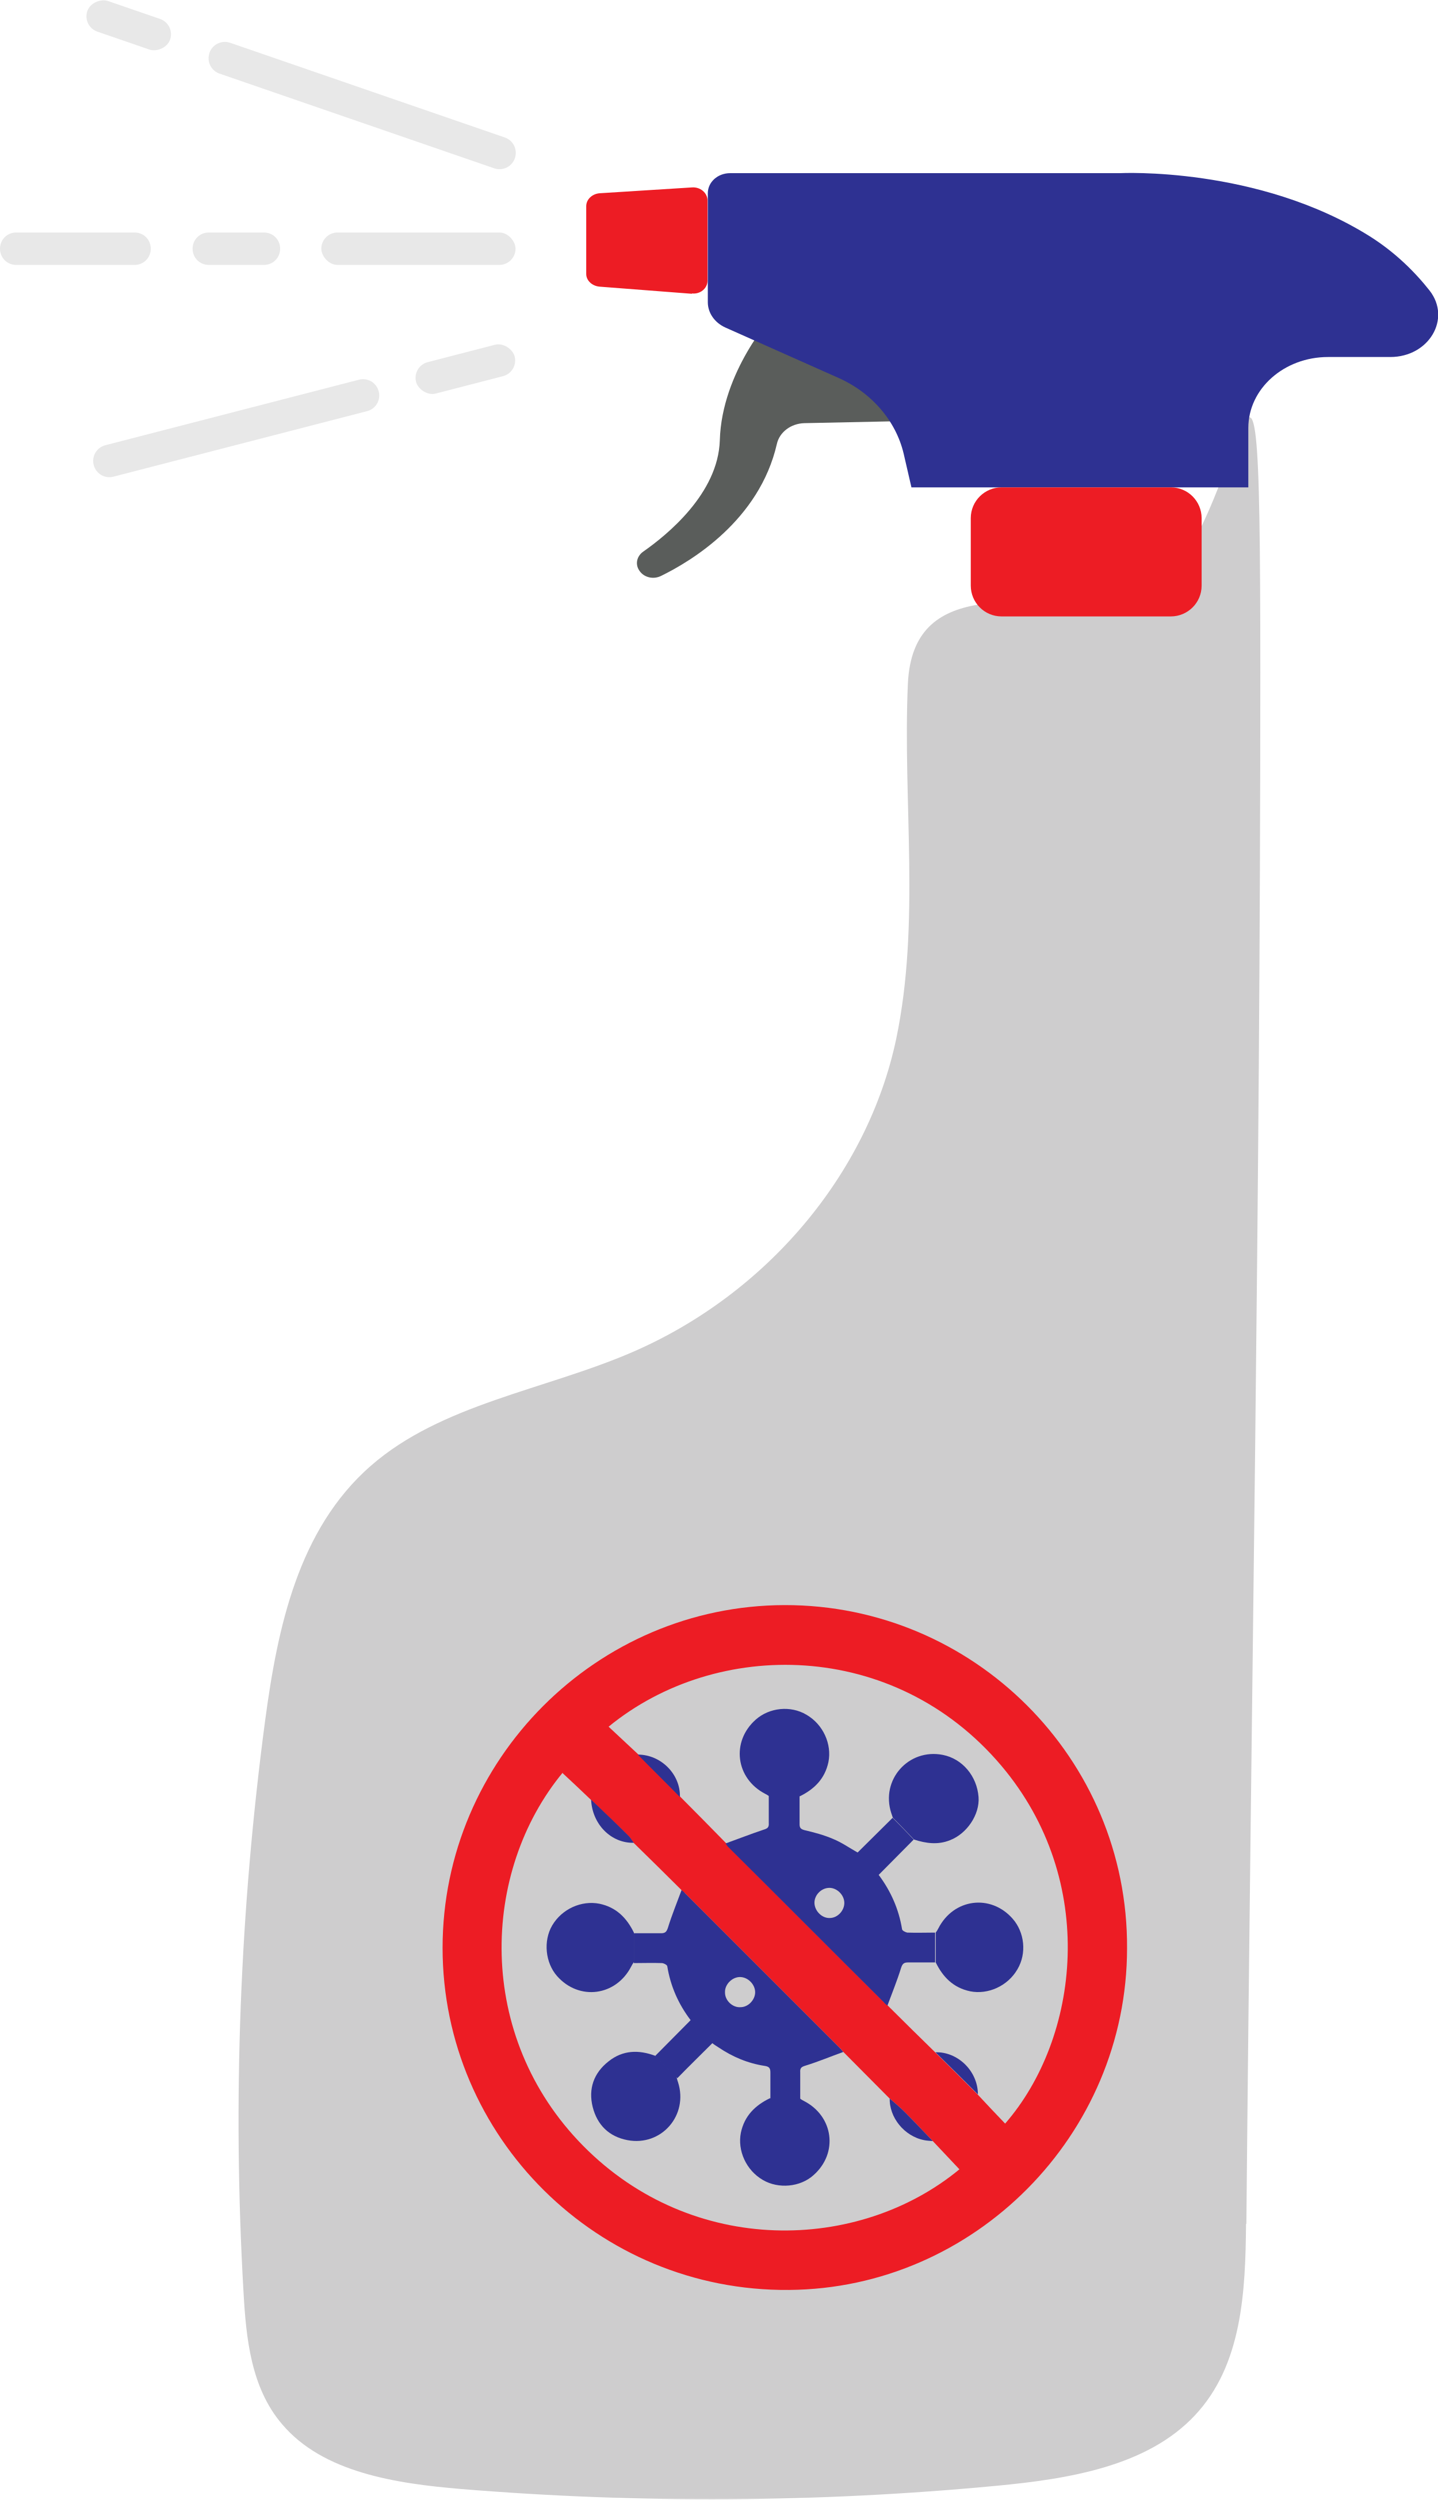 <?xml version="1.0" encoding="UTF-8"?>
<svg id="Layer_1" xmlns="http://www.w3.org/2000/svg" version="1.1" viewBox="0 0 443.5 770.9">
  <!-- Generator: Adobe Illustrator 29.0.0, SVG Export Plug-In . SVG Version: 2.1.0 Build 186)  -->
  <defs>
    <style>
      .st0 {
        fill: #2e3192;
      }

      .st1 {
        fill: #5a5d5b;
      }

      .st2 {
        fill: #ed1c24;
      }

      .st3 {
        fill: #cecdce;
      }

      .st4 {
        fill: #e8e8e8;
      }
    </style>
  </defs>
  <path class="st3" d="M384.4,685.8c1.5-164.7,4.3-314.8,4.3-478.4s-5-21.5-42.9-21.2c-31.7.3-64.3-7.8-65.8,24.7-1.6,36.5,3.9,73.6-3.6,109.5-8.8,41.7-40,78.7-81.4,96.6-27.1,11.7-58.9,16-80.7,35.1-22.4,19.6-28.7,50-32.5,78.3-7.8,58.5-10.1,117.6-6.7,176.4.8,14.3,2.3,29.6,11.9,40.8,12.6,14.9,35,18.3,55.3,20,54.9,4.5,110.2,4.2,165-1,22.3-2.1,46.5-6,61.2-21.7,14.7-15.6,15.6-38.4,15.8-59.1h0Z"/>
  <path class="st1" d="M238.4,97.3s-15.8,17.2-16.4,38.5c-.5,16.4-16.3,29.2-23.6,34.3-2,1.4-2.6,3.9-1.2,5.9h0c1.4,2.1,4.3,2.8,6.7,1.6,9.2-4.5,30.3-17.1,35.7-40.7.8-3.6,4.3-6.3,8.5-6.4l33.5-.7-43.1-32.5h0Z"/>
  <path class="st0" d="M385,150.3h-103.9l-2.4-10.4c-2.4-10.1-9.8-18.8-20.2-23.4l-34.8-15.5c-3.3-1.5-5.4-4.5-5.4-7.8v-33.6c0-3.4,3-6.2,6.9-6.2h120.2s42.5-2.2,77.1,19.5c7.9,5,13.9,11,18.4,16.7,6.8,8.7-.2,20.5-12.1,20.5h-19.2c-13.6,0-24.6,9.8-24.6,21.9v18.2h0Z"/>
  <path class="st2" d="M213.4,90.6l-28.5-2.2c-2.3-.2-4.1-1.9-4.1-3.9v-20.9c0-2.1,1.8-3.8,4.1-4l28.5-1.8c2.6-.2,4.8,1.7,4.8,4v24.8c0,2.3-2.2,4.2-4.8,3.9h0Z"/>
  <path class="st2" d="M308.9,150.3h52.2c5.3,0,9.5,4.3,9.5,9.5v20.8c0,5.3-4.3,9.5-9.5,9.5h-52.2c-5.3,0-9.5-4.3-9.5-9.5v-20.8c0-5.3,4.3-9.5,9.5-9.5Z"/>
  <path class="st2" d="M243.3,706.2c-59,.5-106.8-47.2-106.8-105.5,0-58,47.5-105.6,105.5-105.7,58.2-.1,105.9,47.3,105.6,105.8,0,57.6-47.1,105-104.3,105.4h0ZM310,654.9c22.9-26.3,28.9-74.8-1.2-110.4-33-39-87.8-39.3-121.1-12,3,2.8,6.1,5.7,9.1,8.5,4.3,4.4,8.7,8.7,13,13.1,4.8,4.8,9.6,9.7,14.3,14.5.3.4.6.8.9,1.2,15.9,16,31.9,31.9,47.8,47.8.4.3.8.6,1.1,1,4.8,4.8,9.7,9.6,14.5,14.3,4.4,4.3,8.8,8.7,13.1,13,2.8,3,5.6,6,8.4,8.9h0ZM173.6,546.6c-25.3,30.6-27.1,81.3,6.2,115.1,33.8,34.3,85.1,32.9,116.1,7.3l-8.2-8.7c-2.9-3-5.8-6.1-8.8-9.1-1.5-1.5-3.1-2.8-4.6-4.1-4.8-4.8-9.6-9.7-14.4-14.5-.3-.4-.6-.8-1-1.1-15.9-15.9-31.9-31.9-47.8-47.8-.4-.3-.8-.6-1.1-1-4.8-4.8-9.7-9.6-14.5-14.3-.5-.6-.9-1.3-1.4-1.9-3.9-3.9-7.9-7.7-11.9-11.5-2.9-2.8-5.8-5.5-8.7-8.2h0Z"/>
  <path class="st0" d="M246.6,554c0,2.9,0,5.7,0,8.6,0,1.1.4,1.5,1.5,1.8,3,.7,6,1.5,8.8,2.7,2.7,1.1,5.1,2.8,7.6,4.2l10.8-10.7c2.2,2.2,4.3,4.4,6.5,6.7-3.6,3.6-7.1,7.2-10.8,10.9,3.8,5.1,6.2,10.6,7.2,16.7,0,.5,1.1,1,1.6,1.1,2.9.1,5.7,0,8.6,0v9.2c-2.8,0-5.6,0-8.4,0-1.3,0-1.7.5-2.1,1.7-1.2,3.9-2.8,7.8-4.2,11.6-.4-.3-.8-.6-1.1-1-16-15.9-31.9-31.9-47.9-47.8-.4-.3-.6-.8-.9-1.2,3.9-1.4,7.7-2.9,11.6-4.2,1.3-.4,1.8-.7,1.7-2.1,0-2.8,0-5.6,0-8.4h9.2ZM255.8,582.2c-2.6,0-4.8,2.4-4.6,4.9.2,2.4,2.4,4.5,4.7,4.4,2.5,0,4.6-2.4,4.5-4.8-.1-2.4-2.3-4.5-4.6-4.5h0Z"/>
  <path class="st0" d="M202.1,634c3.6-3.6,7.2-7.3,10.9-11-3.8-5-6.2-10.5-7.2-16.6,0-.4-1.1-1-1.7-1-2.9-.1-5.7,0-8.6,0v-9.2c2.8,0,5.6,0,8.4,0,1.3,0,1.7-.5,2.1-1.7,1.2-3.9,2.8-7.8,4.2-11.6.4.3.8.6,1.1,1,15.9,15.9,31.9,31.9,47.8,47.8.4.3.6.8,1,1.1-3.9,1.4-7.7,3-11.6,4.2-1.3.4-1.8.7-1.7,2.1,0,2.8,0,5.6,0,8.4h-9.2c0-2.8,0-5.6,0-8.4,0-1.3-.4-1.8-1.8-2-5.2-.8-9.9-2.8-14.2-5.7-.6-.4-1.3-.8-1.9-1.3-3.7,3.7-7.3,7.2-10.8,10.8-2.2-2.2-4.4-4.3-6.6-6.5h0ZM223.6,614.5c0,2.5,2.4,4.7,4.8,4.5,2.4,0,4.5-2.3,4.5-4.6,0-2.4-2.2-4.7-4.7-4.7-2.4,0-4.7,2.3-4.6,4.7h0Z"/>
  <path class="st0" d="M182.3,554.9c.3,7.7,6.2,13.6,13.2,13.4-.5-.6-.9-1.3-1.4-1.9-3.9-3.9-7.9-7.7-11.9-11.5Z"/>
  <path class="st0" d="M274.4,647c-.2,6,4.5,11.8,10.6,13,.9.2,1.8.2,2.7.3-2.9-3-5.8-6.1-8.8-9.1-1.5-1.5-3.1-2.8-4.6-4.1h0Z"/>
  <path class="st0" d="M209.7,554.2c.2-7-5.8-13.1-13-13.1,4.3,4.4,8.7,8.7,13,13.1Z"/>
  <path class="st0" d="M301.6,645.9c0-7.2-6.2-13.2-13.1-13,4.4,4.3,8.8,8.7,13.1,13Z"/>
  <path class="st0" d="M208.7,640.5c-2.2-2.2-4.4-4.3-6.6-6.5-5.1-1.9-10-1.8-14.4,1.7-4.6,3.6-6.3,8.5-4.9,14.1,1.4,5.5,5,9.1,10.7,10.2,10.5,2,18.9-7.7,15.6-17.9-.2-.5-.3-1.1-.5-1.7h0Z"/>
  <path class="st0" d="M195.5,605.2v-9.2c-2.2-4.5-5.4-7.8-10.6-8.9-5.6-1.1-11.6,1.6-14.6,6.7-2.8,4.8-2.1,11.5,1.5,15.6,6.8,7.7,18.2,6.2,22.9-3,.2-.4.5-.9.8-1.3h0Z"/>
  <path class="st0" d="M246.6,647.1h-9.2c-4.5,2.2-7.8,5.4-8.9,10.6-1.1,5.5,1.6,11.6,6.8,14.6,4.8,2.8,11.5,2.2,15.6-1.5,7.7-6.8,6.2-18.2-3-22.9-.4-.2-.9-.5-1.3-.8Z"/>
  <path class="st0" d="M275.4,560.6c2.2,2.2,4.3,4.4,6.5,6.7,3.7,1.2,7.4,1.7,11.1.2,5.2-2,9.2-7.9,8.8-13.3-.5-6.5-5-11.8-11-13-10.6-2.1-19.3,7.7-15.9,18,.2.5.3,1,.5,1.4h0Z"/>
  <path class="st0" d="M237.4,554h9.2c4.5-2.2,7.8-5.4,8.9-10.6,1.1-5.5-1.6-11.6-6.8-14.6-4.9-2.9-11.4-2.2-15.6,1.5-7.7,6.8-6.2,18.2,2.9,22.9.4.2.9.5,1.3.8h0Z"/>
  <path class="st0" d="M288.6,596v9.2c2.2,4.5,5.4,7.8,10.6,8.9,5.5,1.1,11.6-1.6,14.6-6.8,2.9-4.9,2.2-11.4-1.5-15.6-6.8-7.7-18.2-6.2-22.9,3-.2.4-.5.9-.8,1.3h0Z"/>
  <rect class="st4" x="127.8" y="108.8" width="31.4" height="10" rx="5" ry="5" transform="translate(-23.9 39.6) rotate(-14.5)"/>
  <path class="st4" d="M28.9,143.4h0c-.7-2.7.9-5.4,3.6-6.1l78.2-20.2c2.7-.7,5.4.9,6.1,3.6h0c.7,2.7-.9,5.4-3.6,6.1l-78.2,20.2c-2.7.7-5.4-.9-6.1-3.6Z"/>
  <path class="st4" d="M0,76.7h0c0-2.8,2.2-5,5-5h36.5c2.8,0,5,2.2,5,5h0c0,2.8-2.2,5-5,5H5c-2.8,0-5-2.2-5-5Z"/>
  <path class="st4" d="M59.4,76.7h0c0-2.8,2.2-5,5-5h17c2.8,0,5,2.2,5,5h0c0,2.8-2.2,5-5,5h-17c-2.8,0-5-2.2-5-5Z"/>
  <rect class="st4" x="99.1" y="71.7" width="59.9" height="10" rx="5" ry="5"/>
  <path class="st4" d="M64.6,16.3h0c.9-2.6,3.7-4,6.4-3.1l84.7,29.2c2.6.9,4,3.7,3.1,6.4h0c-.9,2.6-3.7,4-6.4,3.1l-84.7-29.2c-2.6-.9-4-3.7-3.1-6.4Z"/>
  <rect class="st4" x="34.7" y="-5.7" width="10" height="27" rx="5" ry="5" transform="translate(19.4 42.8) rotate(-71)"/>
</svg>